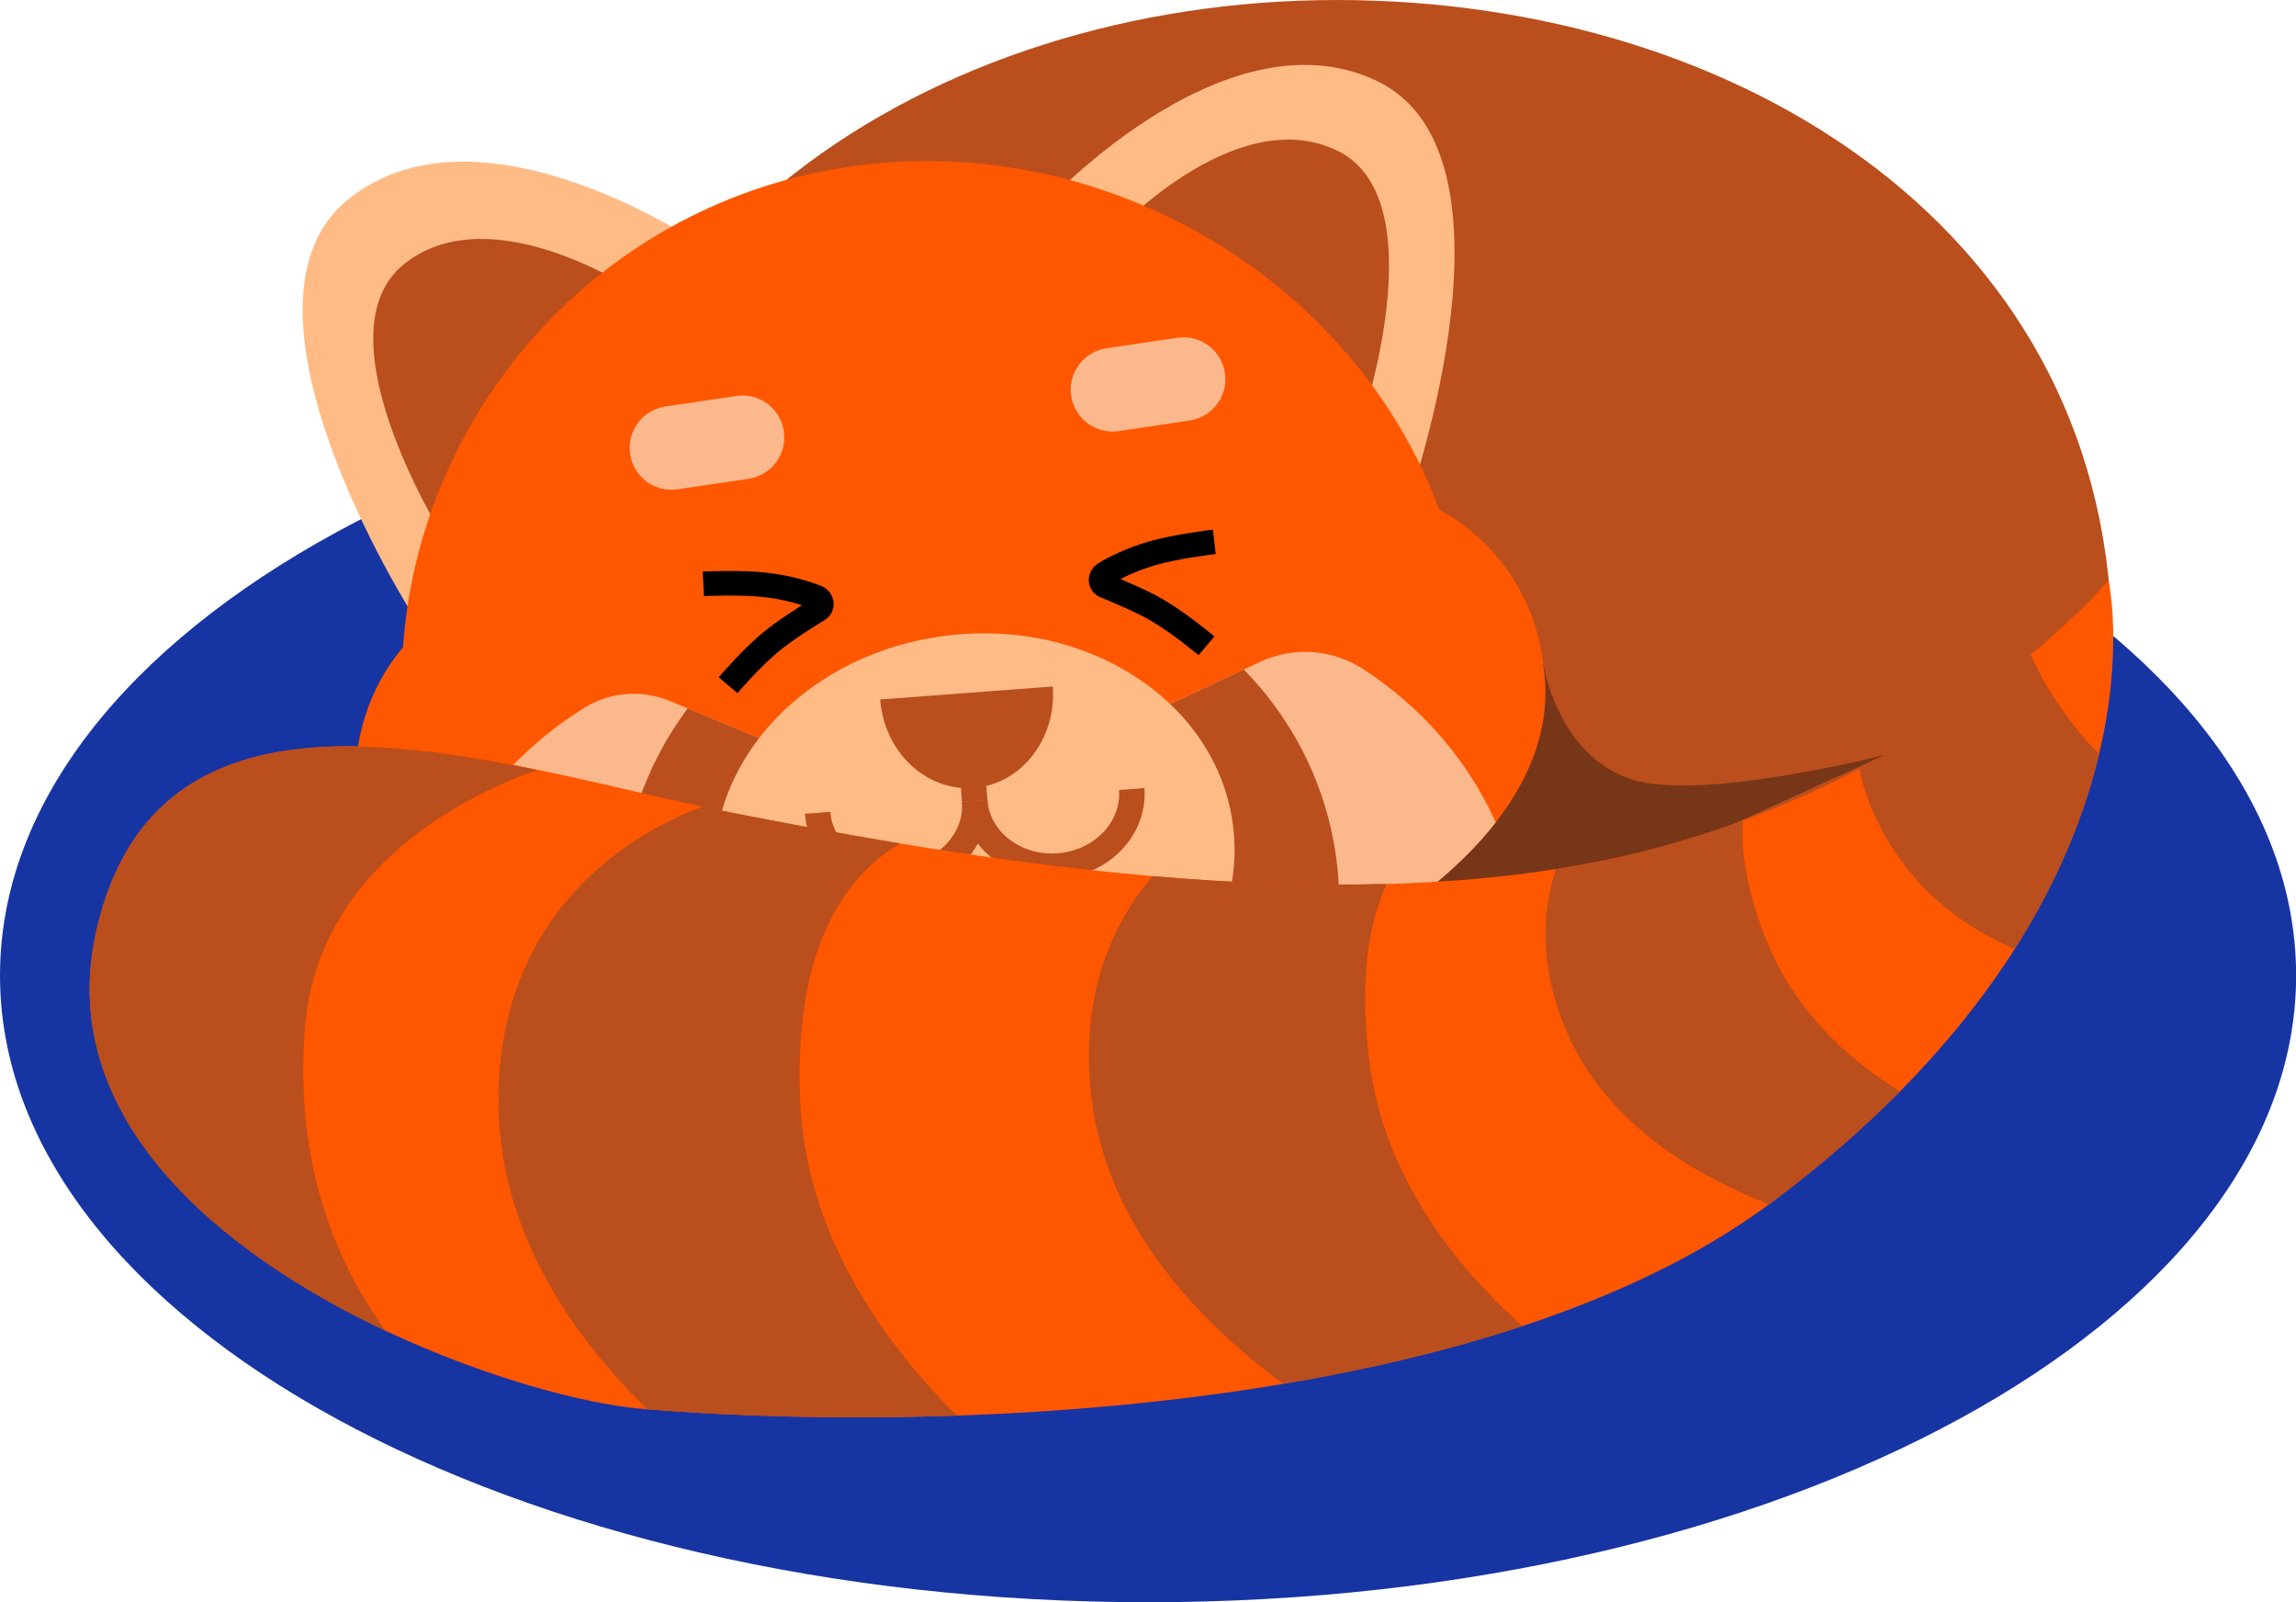 <?xml version="1.0" encoding="UTF-8" standalone="no"?>
<!DOCTYPE svg PUBLIC "-//W3C//DTD SVG 1.1//EN" "http://www.w3.org/Graphics/SVG/1.1/DTD/svg11.dtd">
<svg width="100%" height="100%" viewBox="0 0 13647 9521" version="1.1" xmlns="http://www.w3.org/2000/svg" xmlns:xlink="http://www.w3.org/1999/xlink" xml:space="preserve" xmlns:serif="http://www.serif.com/" style="fill-rule:evenodd;clip-rule:evenodd;stroke-miterlimit:10;">
    <g transform="matrix(1,0,0,1,-485.07,-2548.045)">
        <g transform="matrix(4.167,0,0,4.167,0,0)">
            <g transform="matrix(0,-1,-1,0,1754,365.07)">
                <path d="M-1637.583,-1637.583C-2131.224,-1637.583 -2531.399,-904.412 -2531.399,0C-2531.399,904.412 -2131.224,1637.583 -1637.583,1637.583C-1143.942,1637.583 -743.767,904.412 -743.767,0C-743.767,-904.412 -1143.942,-1637.583 -1637.583,-1637.583" style="fill:rgb(23,52,163);fill-rule:nonzero;"/>
            </g>
            <g transform="matrix(-0.001,-1,-1,0.001,1952.114,498.838)">
                <path d="M-1039.071,-1175.841C-1577.933,-1173.506 -2101.589,-358.164 -2097.666,283.986C-2094.129,863.063 -1618.158,1040.847 -1039.071,1040.464C-459.983,1040.082 -112.357,508.454 -112.739,-70.633C-113.122,-649.72 -448.633,-1178.4 -1039.071,-1175.841" style="fill:rgb(186,78,29);fill-rule:nonzero;"/>
            </g>
            <g transform="matrix(1,0,0,1,2317.72,1934.194)">
                <path d="M0,-375.678C0,-375.678 19.559,-245.839 126.263,-211.113C224.821,-179.037 487.544,-246.146 487.544,-246.146L-52.192,0L-370.611,-13.996L0,-375.678Z" style="fill:rgb(119,54,24);fill-rule:nonzero;"/>
            </g>
            <g transform="matrix(1,0,0,1,1597.179,1032.82)">
                <path d="M0,-120.033C0,-120.033 261.818,-409.995 482.111,-306.456C702.403,-202.917 529.423,289.962 529.423,289.962L0,-120.033Z" style="fill:rgb(255,187,134);fill-rule:nonzero;"/>
            </g>
            <g transform="matrix(1,0,0,1,1698.388,1031.649)">
                <path d="M0,-80.696C0,-80.696 176.016,-275.632 324.114,-206.025C472.213,-136.417 355.922,194.936 355.922,194.936L0,-80.696Z" style="fill:rgb(186,78,29);fill-rule:nonzero;"/>
            </g>
            <g transform="matrix(1,0,0,1,1126.644,1262.763)">
                <path d="M0,-296.021C0,-296.021 -320.657,-519.192 -511.795,-368.476C-702.934,-217.76 -422.877,223.171 -422.877,223.171L0,-296.021Z" style="fill:rgb(255,187,134);fill-rule:nonzero;"/>
            </g>
            <g transform="matrix(1,0,0,1,1037.761,1235.08)">
                <path d="M0,-199.009C0,-199.009 -215.572,-349.043 -344.07,-247.719C-472.569,-146.396 -284.293,150.034 -284.293,150.034L0,-199.009Z" style="fill:rgb(186,78,29);fill-rule:nonzero;"/>
            </g>
            <g transform="matrix(1,0,0,1,2318.551,1360.525)">
                <path d="M0,207.085C0.179,208.649 0.567,210.189 0.759,211.857C9.079,284.423 -16.442,356.644 -68.635,423.79C-120.553,490.587 -198.922,552.39 -296.692,604.374C-369.059,642.989 -452.096,676.066 -542.726,701.881C-552.544,704.696 -562.478,707.42 -572.423,710.04C-572.516,710.156 -572.516,710.156 -572.632,710.064C-642.474,728.318 -716.712,742.324 -793.866,751.171C-858.82,758.619 -922.654,762.03 -984.286,761.597C-1018.209,761.473 -1051.521,760.222 -1084.118,757.833C-1153.567,752.804 -1219.463,742.826 -1280.473,728.483C-1416.701,696.57 -1528.611,642.748 -1601.057,572.887C-1645.827,529.747 -1675.459,480.434 -1686.625,426.363C-1689.283,415.154 -1691.444,403.677 -1692.783,392C-1702.168,310.155 -1676.318,232.509 -1627.362,173.973C-1602.185,-177.605 -1330.12,-472.776 -967.082,-514.405C-613.533,-554.945 -268.128,-344.097 -149.379,-22.437C-69.817,21.045 -11.95,101.028 -0.832,197.99C-0.485,201.014 -0.242,204.05 0,207.085" style="fill:rgb(255,87,0);fill-rule:nonzero;"/>
            </g>
            <g transform="matrix(1,0,0,1,2249.913,1854.338)">
                <path d="M0,-70.048C-51.953,-3.2 -130.311,58.581 -228.055,110.557C-232.369,112.849 -236.631,115.08 -241.002,117.377C-245.377,119.618 -249.752,121.858 -254.189,124.046C-259.937,126.913 -265.747,129.727 -271.67,132.551C-277.541,135.313 -283.469,138.08 -289.453,140.851C-293.847,142.865 -298.302,144.827 -302.757,146.789C-304.518,147.561 -306.222,148.328 -307.986,149.043C-308.425,149.25 -308.812,149.396 -309.251,149.603C-313.489,151.433 -317.784,153.268 -322.14,155.051C-322.192,155.112 -322.192,155.112 -322.248,155.116C-322.522,155.253 -322.852,155.394 -323.13,155.474C-328.803,157.878 -334.537,160.23 -340.276,162.526C-340.441,162.596 -340.606,162.667 -340.771,162.737C-346.788,165.113 -352.805,167.488 -358.883,169.811C-363.909,171.763 -368.944,173.602 -374.031,175.502C-379.84,177.632 -385.649,179.763 -391.581,181.789C-395.068,183.045 -398.669,184.309 -402.218,185.513C-405.488,186.637 -408.758,187.76 -412.033,188.827C-414.674,189.705 -417.307,190.675 -420.083,191.388C-424.591,193.213 -429.199,194.71 -433.904,195.938C-434.787,196.292 -435.676,196.56 -436.565,196.828C-440.789,198.144 -445.012,199.46 -449.297,200.725C-452.133,201.584 -454.969,202.444 -457.804,203.304C-463.198,204.945 -468.652,206.533 -474.112,208.065C-483.912,210.865 -493.831,213.618 -503.763,216.201C-503.876,216.211 -503.876,216.211 -503.985,216.276C-506.164,216.798 -508.283,217.37 -510.468,217.835L-522.188,220.85C-526.095,221.855 -530.011,222.747 -533.979,223.7C-537.834,224.644 -541.632,225.583 -545.492,226.47C-550.3,227.606 -555.112,228.686 -559.925,229.766C-564.129,230.624 -568.385,231.544 -572.584,232.459C-580.147,234.049 -587.649,235.692 -595.174,237.051C-595.788,237.216 -596.396,237.437 -597.132,237.497C-604.705,238.975 -612.339,240.4 -620.029,241.83C-625.474,242.848 -630.98,243.813 -636.552,244.67C-655.202,247.97 -674.007,250.77 -693.171,253.371C-703.767,254.812 -714.485,256.149 -725.213,257.373C-733.346,258.269 -741.484,259.109 -749.565,259.944C-751.429,260.154 -753.241,260.303 -755.109,260.457C-757.255,260.69 -759.463,260.872 -761.609,261.105C-762.062,261.142 -762.454,261.232 -762.907,261.269L-778.305,262.535C-780.395,262.764 -782.432,262.931 -784.47,263.098C-785.777,263.149 -787.136,263.261 -788.438,263.368L-790.023,263.498C-790.764,263.502 -791.386,263.553 -792.004,263.661L-795.571,263.954C-796.193,264.005 -796.816,264.056 -797.443,264.051C-801.071,264.292 -804.642,264.529 -808.218,264.709C-809.067,264.778 -809.916,264.848 -810.77,264.861C-813.431,265.08 -816.096,265.242 -818.766,265.348C-822.964,265.579 -827.045,265.857 -831.135,266.022C-833.574,266.166 -835.961,266.248 -838.291,266.326C-838.687,266.358 -839.088,266.334 -839.484,266.367C-840.107,266.418 -840.735,266.412 -841.414,266.468C-842.777,266.524 -844.084,266.574 -845.452,266.572C-846.301,266.642 -847.093,266.707 -847.947,266.72C-848.796,266.79 -849.65,266.803 -850.504,266.817C-851.245,266.821 -851.98,266.881 -852.721,266.885C-853.518,266.894 -854.311,266.959 -855.108,266.967C-859.707,267.174 -864.316,267.268 -868.812,267.353L-869.09,267.433C-871.198,267.435 -873.302,267.494 -875.411,267.496C-878.26,267.503 -881.1,267.622 -883.892,267.624C-888.727,267.736 -893.454,267.783 -898.128,267.768C-898.411,267.791 -898.642,267.753 -898.926,267.776L-898.982,267.781L-899.039,267.786C-899.1,267.734 -899.1,267.734 -899.156,267.738L-899.496,267.766C-899.553,267.771 -899.671,267.724 -899.727,267.728C-900.355,267.723 -900.977,267.774 -901.605,267.769L-901.775,267.783C-902.685,267.801 -903.595,267.818 -904.449,267.832C-905.813,267.887 -907.181,267.885 -908.492,267.879C-909.006,267.864 -909.52,267.849 -910.03,267.891C-911.228,267.876 -912.482,267.865 -913.681,267.849C-913.794,267.859 -913.964,267.873 -914.082,267.825C-914.251,267.839 -914.426,267.797 -914.596,267.811C-914.94,267.782 -915.28,267.81 -915.624,267.781C-920.124,267.809 -924.629,267.781 -929.077,267.747C-930.846,267.722 -932.615,267.696 -934.388,267.614C-938.95,267.59 -943.516,267.509 -948.029,267.368C-949.685,267.333 -951.402,267.246 -953.058,267.211C-953.232,267.168 -953.402,267.182 -953.515,267.191C-953.803,267.158 -954.086,267.181 -954.317,267.144C-957.746,267.026 -961.176,266.909 -964.548,266.788C-965.69,266.767 -966.779,266.686 -967.921,266.666C-968.836,266.627 -969.751,266.588 -970.666,266.55C-972.553,266.477 -974.439,266.404 -976.383,266.336C-977.354,266.301 -978.326,266.268 -979.354,266.238C-980.156,266.19 -981.128,266.156 -982.161,266.07C-982.845,266.069 -983.533,266.012 -984.217,266.011C-984.906,265.953 -985.59,265.952 -986.165,265.886C-987.085,265.791 -988.057,265.756 -988.972,265.718C-989.604,265.656 -990.288,265.655 -990.92,265.593C-999.164,265.131 -1007.357,264.607 -1015.499,264.023C-1020.885,242.865 -1024.837,221.134 -1027.402,198.947C-1027.603,197.197 -1027.818,195.277 -1027.905,193.517C-1047.701,3.308 -956.066,-174.289 -803.455,-279.162C-769.25,-302.605 -732.066,-322.417 -692.364,-337.934L-692.308,-337.939C-690.93,-337.824 -689.553,-337.709 -688.115,-337.542C-685.643,-337.289 -683.115,-337.042 -680.583,-336.737C-675.861,-336.156 -671.136,-335.519 -666.462,-334.82C-663.344,-334.335 -660.284,-333.846 -657.161,-333.305C-652.591,-332.484 -648.074,-331.601 -643.551,-330.662C-640.651,-330.045 -637.807,-329.424 -634.902,-328.751C-634.322,-328.628 -633.681,-328.453 -633.101,-328.329C-631.761,-327.984 -630.483,-327.69 -629.144,-327.344C-626.758,-326.742 -624.372,-326.14 -621.981,-325.482C-620.057,-324.956 -618.19,-324.426 -616.27,-323.957C-616.209,-323.905 -616.091,-323.857 -616.035,-323.862C-615.157,-323.592 -614.224,-323.327 -613.29,-323.062C-613.229,-323.01 -613.116,-323.019 -613.054,-322.967C-611.305,-322.484 -609.664,-321.935 -607.971,-321.447C-603.294,-320.008 -598.724,-318.503 -594.146,-316.885C-591.859,-316.104 -589.567,-315.266 -587.333,-314.424C-585.395,-313.729 -583.452,-312.976 -581.51,-312.224L-556.619,-265.256L-470.58,-235.683L-359.359,-288.026L-336.313,-298.853C-288.954,-321.103 -233.46,-317.32 -189.536,-288.884C-106.966,-235.427 -40.484,-160.024 0,-70.048" style="fill:rgb(251,184,141);fill-rule:nonzero;"/>
            </g>
            <g transform="matrix(1,0,0,1,1776.094,1625.029)">
                <path d="M0,420.138C0.022,425.95 -0.079,431.657 -0.293,437.374C-10.093,440.174 -20.012,442.927 -29.944,445.511C-30.057,445.52 -30.057,445.52 -30.166,445.586C-32.346,446.107 -34.464,446.68 -36.649,447.144L-48.37,450.16C-52.276,451.165 -56.192,452.056 -60.161,453.01C-64.016,453.953 -67.814,454.893 -71.673,455.779C-76.481,456.916 -81.294,457.995 -86.107,459.075C-90.31,459.933 -94.566,460.853 -98.765,461.768C-106.328,463.359 -113.83,465.001 -121.356,466.361C-121.969,466.525 -122.578,466.746 -123.314,466.806C-130.886,468.284 -138.52,469.71 -146.21,471.14C-151.655,472.157 -157.161,473.123 -162.733,473.979C-181.383,477.279 -200.188,480.079 -219.352,482.68C-229.948,484.121 -240.667,485.458 -251.394,486.682C-259.528,487.579 -267.666,488.418 -275.747,489.254C-277.61,489.464 -279.422,489.612 -281.29,489.766C-283.436,490 -285.644,490.181 -287.791,490.414C-288.244,490.452 -288.635,490.541 -289.088,490.578L-290.503,490.695C-291.126,490.746 -291.805,490.802 -292.489,490.801C-294.018,490.926 -295.598,491.113 -297.127,491.239L-304.486,491.844C-306.576,492.073 -308.614,492.24 -310.652,492.408C-311.958,492.458 -313.317,492.57 -314.619,492.677L-316.204,492.807C-316.945,492.811 -317.568,492.862 -318.185,492.97L-321.752,493.263C-322.375,493.314 -322.998,493.366 -323.625,493.36C-326.918,493.517 -330.144,493.782 -333.38,493.934L-334.399,494.018C-335.248,494.088 -336.098,494.158 -336.951,494.171C-339.612,494.389 -342.277,494.551 -344.947,494.657C-349.146,494.888 -353.226,495.167 -357.316,495.332C-359.755,495.475 -362.142,495.558 -364.472,495.635C-364.869,495.668 -365.269,495.643 -365.666,495.676C-369.298,495.861 -372.987,496.05 -376.685,496.126C-377.421,496.187 -378.162,496.19 -378.902,496.194C-379.7,496.203 -380.492,496.268 -381.289,496.276C-385.888,496.484 -390.497,496.578 -394.993,496.662L-395.271,496.742C-397.38,496.744 -399.483,496.803 -401.592,496.805C-404.441,496.812 -407.281,496.931 -410.073,496.933C-414.909,497.045 -419.635,497.092 -424.309,497.077C-424.593,497.101 -424.824,497.062 -425.107,497.086L-425.163,497.09C-425.225,497.038 -425.281,497.043 -425.338,497.048L-425.677,497.076C-426.475,497.084 -427.159,497.084 -427.899,497.087L-427.956,497.092C-429.72,497.123 -431.371,497.145 -433.083,497.115C-433.593,497.156 -434.164,497.146 -434.673,497.188C-435.187,497.173 -435.701,497.159 -436.211,497.201C-437.409,497.185 -438.664,497.174 -439.862,497.159C-439.975,497.168 -440.145,497.182 -440.263,497.135C-445.329,497.209 -450.296,497.105 -455.258,497.056C-461.65,496.955 -467.928,496.844 -474.211,496.677C-475.867,496.642 -477.583,496.555 -479.239,496.52C-479.414,496.477 -479.583,496.491 -479.697,496.501C-480.215,496.43 -480.725,496.471 -481.244,496.4C-485.531,496.239 -489.814,496.136 -494.102,495.975C-495.932,495.898 -497.757,495.877 -499.592,495.742C-501.57,495.721 -503.554,495.627 -505.537,495.547C-507.65,495.436 -511.105,495.254 -513.217,495.143C-514.516,495.016 -515.805,494.999 -517.101,494.902C-525.346,494.44 -533.539,493.917 -541.68,493.332C-548.674,492.824 -555.674,492.26 -562.621,491.634C-567.499,491.237 -572.38,490.783 -577.21,490.268C-580.54,489.972 -583.874,489.62 -587.152,489.262C-591.694,488.78 -596.18,488.294 -600.669,487.752C-603.716,487.432 -606.824,487.06 -609.881,486.628C-613.791,486.208 -617.653,485.671 -621.516,485.134C-630.213,484.025 -638.806,482.794 -647.347,481.501C-652.54,480.731 -657.68,479.899 -662.769,479.007C-664.33,478.736 -665.886,478.522 -667.391,478.247C-672.706,477.373 -677.969,476.438 -683.237,475.446C-689.599,474.316 -695.97,473.073 -702.229,471.821C-714.344,469.34 -726.299,466.733 -738.036,463.993C-874.309,432.051 -986.165,378.213 -1058.588,308.366C-1025.484,179.383 -941.261,67.219 -825.516,-4.48C-789.066,-27.059 -743.818,-30.269 -704.231,-13.799L-678.873,-3.249L-576.849,39.145C-576.849,39.145 -553.891,9.901 -534.712,-6.379C-530.34,-10.044 -523.503,-16.306 -515.513,-23.802C-515.48,-23.405 -515.448,-23.009 -515.472,-22.608C-511.94,-25.406 -508.348,-28.152 -504.693,-30.846C-494.161,-38.608 -483.134,-45.898 -471.612,-52.715C-469.28,-54.16 -466.826,-55.502 -464.428,-56.839C-458.981,-59.908 -453.464,-62.813 -447.828,-65.67C-444.104,-67.514 -440.376,-69.303 -436.586,-71.039C-436.152,-71.303 -435.713,-71.51 -435.218,-71.722C-431.149,-73.538 -427.025,-75.358 -422.834,-77.071C-390.624,-70.714 -359.492,-61.533 -329.637,-49.852C-155.499,18.415 -25.331,172.993 -3.269,365.124C-1.181,383.589 -0.126,401.968 0,420.138" style="fill:rgb(251,184,141);fill-rule:nonzero;"/>
            </g>
            <g transform="matrix(1,0,0,1,2021.858,1671.127)">
                <path d="M0,293.768C-4.314,296.06 -8.576,298.291 -12.947,300.588C-17.322,302.829 -21.697,305.069 -26.133,307.258C-31.882,310.124 -37.692,312.938 -43.615,315.762C-49.486,318.524 -55.414,321.291 -61.398,324.063C-65.792,326.076 -70.247,328.039 -74.702,330C-76.463,330.772 -78.166,331.539 -79.931,332.254C-80.37,332.461 -80.757,332.607 -81.196,332.814C-85.434,334.644 -89.729,336.479 -94.084,338.262C-94.136,338.323 -94.136,338.323 -94.193,338.328C-94.467,338.464 -94.797,338.605 -95.075,338.685C-100.748,341.089 -106.482,343.441 -112.22,345.737C-112.385,345.807 -112.551,345.878 -112.716,345.948C-118.733,348.324 -124.75,350.699 -130.828,353.022C-135.854,354.974 -140.889,356.813 -145.976,358.713C-151.785,360.843 -157.594,362.974 -163.526,365C-167.013,366.256 -170.614,367.521 -174.162,368.724C-177.432,369.848 -180.703,370.972 -183.977,372.038C-186.03,372.72 -188.078,373.458 -190.192,374.088C-195.515,375.893 -200.847,377.586 -206.179,379.278C-206.953,379.57 -207.732,379.804 -208.51,380.04C-212.733,381.356 -216.957,382.671 -221.241,383.936C-224.077,384.796 -226.913,385.656 -229.749,386.516C-235.142,388.156 -240.597,389.744 -246.056,391.276C-255.857,394.076 -265.775,396.829 -275.707,399.412C-275.821,399.422 -275.821,399.422 -275.929,399.488C-281.959,401.009 -288.042,402.592 -294.133,404.061C-298.04,405.066 -301.956,405.958 -305.924,406.912C-309.779,407.855 -313.577,408.794 -317.437,409.681C-322.245,410.818 -327.057,411.897 -331.87,412.977C-336.074,413.835 -340.329,414.755 -344.529,415.67C-352.092,417.261 -359.594,418.903 -367.119,420.263C-367.732,420.427 -368.341,420.648 -369.077,420.708C-376.65,422.186 -384.283,423.611 -391.974,425.041C-397.419,426.059 -402.924,427.024 -408.496,427.881C-427.146,431.181 -445.952,433.981 -465.115,436.582C-475.711,438.023 -486.43,439.36 -497.158,440.584C-505.291,441.48 -513.429,442.32 -521.51,443.156C-523.374,443.365 -525.185,443.514 -527.053,443.668C-529.2,443.901 -531.408,444.083 -533.554,444.316L-538.253,444.703C-539.781,444.828 -541.362,445.015 -542.89,445.141L-567.515,447.165C-568.138,447.216 -568.761,447.268 -569.388,447.262C-573.016,447.503 -576.587,447.74 -580.162,447.92C-581.012,447.99 -581.861,448.059 -582.715,448.073C-585.375,448.291 -588.041,448.453 -590.711,448.559C-594.909,448.79 -598.99,449.068 -603.08,449.233C-605.518,449.377 -607.905,449.459 -610.236,449.537C-610.632,449.569 -611.033,449.545 -611.429,449.578C-613.42,449.628 -615.406,449.734 -617.396,449.784C-619.099,449.867 -620.746,449.945 -622.448,450.028C-623.189,450.032 -623.925,450.092 -624.666,450.096C-625.463,450.105 -626.256,450.17 -627.053,450.178C-631.652,450.386 -636.26,450.479 -640.756,450.564L-641.035,450.644C-645.983,450.766 -650.818,450.878 -655.837,450.835C-660.672,450.947 -665.398,450.994 -670.073,450.979C-670.356,451.002 -670.587,450.964 -670.87,450.988L-670.927,450.992L-670.984,450.997C-671.097,451.006 -671.153,451.011 -671.271,450.963L-671.441,450.977C-672.181,450.981 -672.865,450.981 -673.55,450.98L-673.719,450.994C-674.63,451.012 -675.54,451.029 -676.394,451.043C-677.248,451.056 -678.05,451.008 -678.847,451.016C-681.243,450.985 -683.635,451.011 -686.026,451.036C-686.196,451.05 -686.371,451.008 -686.54,451.022C-686.885,450.993 -687.224,451.021 -687.568,450.992C-693.842,450.938 -700.116,450.884 -706.333,450.825C-712.554,450.709 -718.833,450.599 -725.002,450.422C-725.177,450.379 -725.347,450.393 -725.46,450.403C-725.748,450.369 -726.031,450.392 -726.262,450.355C-729.691,450.238 -733.12,450.121 -736.493,449.999C-737.634,449.978 -738.724,449.897 -739.865,449.877C-740.78,449.838 -741.696,449.8 -742.61,449.761C-743.521,449.778 -744.436,449.74 -745.355,449.644C-746.328,449.61 -747.299,449.576 -748.327,449.547C-750.275,449.422 -752.219,449.354 -754.105,449.281C-755.138,449.195 -756.167,449.165 -757.195,449.136C-757.539,449.107 -757.827,449.074 -758.11,449.097C-759.03,449.002 -760.001,448.967 -760.916,448.929C-761.548,448.867 -762.232,448.866 -762.864,448.804C-771.109,448.342 -779.302,447.818 -787.443,447.234C-794.438,446.726 -801.437,446.162 -808.385,445.536C-813.262,445.139 -818.144,444.685 -822.973,444.17C-826.303,443.874 -829.638,443.521 -832.916,443.164C-837.458,442.682 -841.943,442.196 -846.433,441.653C-849.48,441.334 -852.588,440.962 -855.644,440.53C-859.554,440.11 -863.417,439.573 -867.279,439.035C-875.976,437.927 -884.569,436.695 -893.111,435.403C-898.303,434.633 -903.444,433.801 -908.532,432.909C-910.094,432.638 -911.65,432.424 -913.154,432.149C-918.47,431.275 -923.733,430.34 -929,429.348C-935.363,428.218 -941.734,426.975 -947.992,425.723C-960.107,423.242 -972.062,420.634 -983.8,417.895C-1000.538,377.894 -1011.863,335.112 -1017.048,290.058C-1028.034,193.846 -1009.123,100.819 -967.47,19.601C-960.553,5.981 -952.873,-7.36 -944.641,-20.233C-938.333,-30.155 -931.666,-39.879 -924.637,-49.347L-822.612,-6.954C-822.612,-6.954 -799.655,-36.197 -780.476,-52.478C-776.104,-56.143 -769.266,-62.404 -761.276,-69.9C-761.244,-69.504 -761.211,-69.107 -761.235,-68.706C-757.704,-71.504 -754.111,-74.25 -750.457,-76.944C-739.925,-84.706 -728.897,-91.996 -717.375,-98.813C-715.043,-100.259 -712.589,-101.6 -710.192,-102.937C-704.745,-106.006 -699.227,-108.911 -693.592,-111.768C-689.868,-113.612 -686.139,-115.401 -682.35,-117.137C-681.915,-117.401 -681.477,-117.608 -680.981,-117.82C-641.715,-135.865 -598.224,-148.274 -551.868,-153.566C-522.057,-156.986 -492.731,-157.288 -464.309,-154.723L-464.252,-154.727C-462.875,-154.613 -461.498,-154.498 -460.059,-154.331C-457.588,-154.078 -455.06,-153.83 -452.527,-153.525C-447.806,-152.945 -443.08,-152.307 -438.406,-151.609C-435.289,-151.124 -432.228,-150.635 -429.106,-150.093C-424.536,-149.273 -420.018,-148.39 -415.496,-147.451C-412.595,-146.834 -409.752,-146.213 -406.847,-145.54C-406.267,-145.417 -405.625,-145.242 -405.045,-145.118C-403.706,-144.772 -402.428,-144.478 -401.089,-144.133C-398.703,-143.531 -396.317,-142.929 -393.926,-142.271C-392.002,-141.745 -390.134,-141.215 -388.215,-140.746C-388.154,-140.694 -388.036,-140.646 -387.979,-140.651C-387.102,-140.381 -386.169,-140.116 -385.235,-139.851C-385.173,-139.799 -385.06,-139.808 -384.999,-139.756C-383.25,-139.273 -381.609,-138.724 -379.916,-138.236C-375.238,-136.797 -370.669,-135.292 -366.091,-133.673C-363.804,-132.893 -361.512,-132.055 -359.277,-131.213C-357.339,-130.517 -355.397,-129.765 -353.454,-129.013L-328.563,-82.045L-242.525,-52.472L-131.304,-104.815C-130.376,-103.922 -129.499,-102.968 -128.627,-102.071C-118.413,-91.512 -108.727,-80.454 -99.461,-68.962C-45.094,-1.051 -8.776,81.623 1.721,173.259C6.401,214.25 5.676,254.66 0,293.768" style="fill:rgb(186,78,29);fill-rule:nonzero;"/>
            </g>
            <g transform="matrix(1,0,0,1,1875.574,1844.151)">
                <path d="M0,-52.298C10.939,43.101 -28.481,134.133 -99.508,201.009C-108.934,210.012 -118.952,218.45 -129.447,226.414C-129.539,226.53 -129.539,226.53 -129.656,226.438C-131.809,227.001 -133.963,227.566 -136.128,228.025C-143.921,230.081 -151.725,232.031 -159.645,233.891C-168.272,236.042 -176.818,237.973 -185.573,239.927C-189.799,240.834 -194.027,241.741 -198.253,242.648C-205.78,244.251 -213.308,245.854 -220.859,247.248C-221.473,247.424 -222.086,247.6 -222.816,247.683C-230.355,249.182 -238.012,250.588 -245.667,251.994C-246.385,252.181 -247.01,252.253 -247.74,252.337C-252.488,253.304 -257.365,254.074 -262.241,254.845C-280.876,258.144 -299.676,260.933 -318.812,263.55C-329.423,264.978 -340.15,266.313 -350.889,267.545C-359.021,268.477 -367.166,269.306 -375.206,270.122C-377.082,270.337 -378.867,270.436 -380.744,270.651C-384.926,271.025 -389.108,271.399 -393.291,271.773C-395.272,272 -397.357,272.239 -399.35,272.362C-402.907,272.664 -406.568,272.978 -410.125,273.281C-412.013,273.392 -413.902,273.503 -415.674,273.706C-416.416,273.685 -417.042,273.757 -417.667,273.829C-418.918,273.972 -420.078,273.999 -421.224,274.131C-421.85,274.203 -422.487,274.17 -423.113,274.242C-426.369,274.404 -429.613,274.671 -432.869,274.832C-434.016,274.964 -435.279,275.003 -436.438,275.031C-439.056,275.225 -441.779,275.432 -444.41,275.522C-448.604,275.791 -452.694,276.05 -456.796,276.203C-458.997,276.349 -461.106,276.38 -463.204,276.515C-465.834,276.605 -468.465,276.696 -471.095,276.786C-474.455,276.96 -477.932,277.042 -481.292,277.216C-485.707,277.405 -490.134,277.49 -494.456,277.564L-494.769,277.6C-496.878,277.63 -498.988,277.66 -501.096,277.691C-503.947,277.701 -506.786,277.816 -509.533,277.814C-514.377,277.947 -519.128,277.963 -523.776,277.968C-524.309,277.923 -524.83,277.983 -525.364,277.939C-530.74,278.027 -536.025,277.999 -541.31,277.971C-584.265,259.869 -622.436,234.669 -653.557,203.696C-700.054,157.479 -730.879,98.691 -738.482,32.381C-744.711,-21.94 -734.617,-74.857 -711.7,-122.801C-689.955,-168.075 -656.802,-208.742 -614.953,-241.745C-587.459,-263.594 -556.407,-282.049 -522.326,-296.203C-486.36,-311.419 -447.097,-321.837 -405.601,-326.595C-375.783,-330.014 -346.347,-330.325 -317.956,-327.771L-317.852,-327.783C-260.757,-322.711 -207.411,-306.116 -161.277,-280.562C-123.272,-259.568 -90.171,-232.519 -63.902,-200.567C-29.184,-158.493 -6.396,-108.078 0,-52.298" style="fill:rgb(255,187,134);fill-rule:nonzero;"/>
            </g>
            <g transform="matrix(1,0,0,1,1119.696,1585.895)">
                <path d="M0,-141.768C0,-141.768 53.985,-144.524 91.49,-139.934C118.908,-136.577 146.41,-128.779 161.798,-122.403C169.384,-119.26 170.924,-109.425 163.92,-105.14C145.039,-93.589 115.419,-74.738 96.6,-59.168C67.202,-34.847 35.245,2.756 35.245,2.756" style="fill:none;fill-rule:nonzero;stroke:black;stroke-width:35.01px;"/>
            </g>
            <g transform="matrix(1,0,0,1,1848.503,1532.557)">
                <path d="M0,-148.339C0,-148.339 -53.711,-142.242 -89.963,-131.589C-116.464,-123.8 -142.323,-111.616 -156.464,-102.813C-163.435,-98.473 -163.348,-88.518 -155.738,-85.434C-135.225,-77.122 -102.924,-63.361 -81.815,-51.073C-48.84,-31.879 -11.172,0 -11.172,0" style="fill:none;fill-rule:nonzero;stroke:black;stroke-width:35.01px;"/>
            </g>
            <g transform="matrix(1,0,0,1,1813.383,1108.191)">
                <path d="M0,103.03L-101.235,118.062C-133.837,122.903 -164.191,100.398 -169.031,67.797L-169.031,67.796C-173.872,35.195 -151.368,4.841 -118.766,0L-17.531,-15.032C15.071,-19.873 45.425,2.632 50.266,35.234C55.107,67.836 32.602,98.189 0,103.03" style="fill:rgb(251,184,141);fill-rule:nonzero;"/>
            </g>
            <g transform="matrix(1,0,0,1,1184.223,1191.217)">
                <path d="M0,103.03L-101.235,118.062C-133.837,122.903 -164.191,100.398 -169.032,67.797L-169.032,67.796C-173.873,35.195 -151.368,4.841 -118.766,0L-17.531,-15.032C15.071,-19.873 45.425,2.632 50.266,35.234C55.107,67.836 32.602,98.189 0,103.03" style="fill:rgb(251,184,141);fill-rule:nonzero;"/>
            </g>
            <g transform="matrix(-0.075,-0.997,-0.997,0.075,1414.082,1551.086)">
                <path d="M-54.614,-200.508C-129.614,-200.51 -190.414,-145.241 -190.417,-77.061C-190.416,-8.883 -129.618,46.387 -54.614,46.383L-54.615,-200.514L-54.614,-200.508Z" style="fill:rgb(186,78,29);fill-rule:nonzero;"/>
            </g>
            <g transform="matrix(1,0,0,1,1730.7,1851.13)">
                <path d="M0,-114.368C4.228,-58.467 -42.491,-9.355 -104.348,-4.678C-166.206,0 -219.783,-41.519 -224.011,-97.42" style="fill:none;fill-rule:nonzero;stroke:rgb(186,78,29);stroke-width:36.31px;"/>
            </g>
            <g transform="matrix(1,0,0,1,1282.679,1851.129)">
                <path d="M0,-80.477C4.228,-24.576 57.804,16.948 119.662,12.265C181.521,7.583 228.238,-41.524 224.011,-97.425" style="fill:none;fill-rule:nonzero;stroke:rgb(186,78,29);stroke-width:36.31px;"/>
            </g>
            <g transform="matrix(0.075,0.997,0.997,-0.075,1522.491,1733.856)">
                <path d="M-15.993,-17.25L18.605,-17.25" style="fill:none;fill-rule:nonzero;stroke:rgb(186,78,29);stroke-width:36.31px;"/>
            </g>
            <g transform="matrix(1,0,0,1,3110.552,2388.495)">
                <path d="M0,-701.787C-19.203,-621.291 -55.137,-526.011 -120.48,-423.419C-162.044,-358.075 -215.55,-289.785 -284.103,-220.443C-335.61,-168.41 -395.587,-115.798 -465.455,-63.397C-467.297,-62.029 -469.086,-60.661 -470.927,-59.398C-569.837,13.679 -690.476,70.447 -822.531,114.115C-930.543,149.838 -1046.183,176.723 -1163.823,196.557C-1319.922,222.863 -1479.441,236.648 -1629.173,241.803C-1794.321,247.538 -1947.474,242.803 -2070.954,232.807C-2073.111,232.702 -2075.215,232.491 -2077.319,232.333C-2159.341,225.547 -2302.182,187.666 -2444.023,120.849L-2444.076,120.849C-2680.776,9.365 -2914.529,-182.773 -2857.656,-445.358C-2790.418,-755.504 -2503.106,-736.037 -2227.789,-679.269L-2227.736,-679.269C-2146.083,-662.434 -2065.482,-642.336 -1992.036,-626.605C-1977.831,-623.553 -1963.836,-620.66 -1950.21,-617.977C-1880.026,-604.245 -1798.636,-588.724 -1709.827,-574.046C-1599.027,-555.632 -1476.705,-538.48 -1350.226,-527.537C-1240.426,-518.067 -1127.468,-513.279 -1016.247,-516.383L-1016.194,-516.383C-934.12,-518.698 -853.046,-525.328 -774.76,-537.586C-730.093,-544.583 -686.32,-553.422 -643.862,-564.313C-596.143,-576.571 -550.897,-590.881 -508.124,-606.718C-447.725,-628.973 -392.325,-654.173 -342.029,-680.532C-238.226,-734.985 -156.257,-794.384 -97.332,-843.47C-24.254,-904.342 13.416,-949.325 13.416,-949.325C13.416,-949.325 35.565,-850.941 0,-701.787" style="fill:rgb(255,87,0);fill-rule:nonzero;"/>
            </g>
            <g transform="matrix(0.965,0.261,0.261,-0.965,547.73,2527.324)">
                <path d="M109.94,48.345C-147.651,94.199 -423.444,218.681 -437.063,487.009C-453.089,803.955 -170.652,860.137 109.94,877.181C27.376,820.31 -158.579,663.659 -113.361,431.667C-79.324,257.366 3.476,134.125 109.94,48.345" style="fill:rgb(186,78,29);fill-rule:nonzero;"/>
            </g>
            <g transform="matrix(1,0,0,1,1481.379,1767.625)">
                <path d="M0,862.673C-165.148,868.408 -318.301,863.673 -441.781,853.677C-557.421,740.141 -653.963,592.459 -653.963,413.527C-653.963,128.687 -443.359,23.885 -362.863,-5.735C-348.658,-2.684 -334.663,0.21 -321.037,2.893C-250.852,16.625 -169.462,32.145 -80.654,46.824C-153.573,89.124 -233.28,187.034 -223.6,413.527C-215.603,599.246 -111.327,751.715 0,862.673" style="fill:rgb(186,78,29);fill-rule:nonzero;"/>
            </g>
            <g transform="matrix(1,0,0,1,2288.022,1943.4)">
                <path d="M0,559.21C-108.012,594.933 -223.652,621.818 -341.292,641.652C-474.716,542.953 -600.457,403.111 -616.504,217.023C-628.289,79.97 -583.516,-16.572 -527.696,-82.442C-417.895,-72.972 -304.937,-68.184 -193.716,-71.289C-219.654,-14.1 -233.123,67.238 -218.181,182.721C-197.61,341.398 -102.856,466.981 0,559.21" style="fill:rgb(186,78,29);fill-rule:nonzero;"/>
            </g>
            <g transform="matrix(1,0,0,1,2826.45,1942.821)">
                <path d="M0,225.231C-51.507,277.264 -111.484,329.876 -181.352,382.277C-183.194,383.645 -184.983,385.013 -186.824,386.275C-308.883,338.346 -434.362,257.219 -484.185,117.745C-513.911,34.514 -509.386,-35.723 -490.657,-91.912C-445.99,-98.91 -402.217,-107.748 -359.759,-118.639C-312.04,-130.898 -266.794,-145.208 -224.021,-161.044C-226.967,-115.851 -218.233,-58.925 -189.244,12.417C-150.417,107.854 -78.023,176.408 0,225.231" style="fill:rgb(186,78,29);fill-rule:nonzero;"/>
            </g>
            <g transform="matrix(1,0,0,1,3110.552,1823.393)">
                <path d="M0,-136.685C-19.203,-56.189 -55.137,39.091 -120.48,141.683C-181.773,115.167 -237.805,75.656 -280.683,17.73C-314.828,-28.358 -333.506,-73.341 -342.029,-115.43C-238.226,-169.883 -156.257,-229.282 -97.332,-278.368C-83.284,-245.328 -61.398,-208.763 -28.937,-168.62C-19.782,-157.256 -10.101,-146.629 0,-136.685" style="fill:rgb(186,78,29);fill-rule:nonzero;"/>
            </g>
        </g>
    </g>
</svg>
